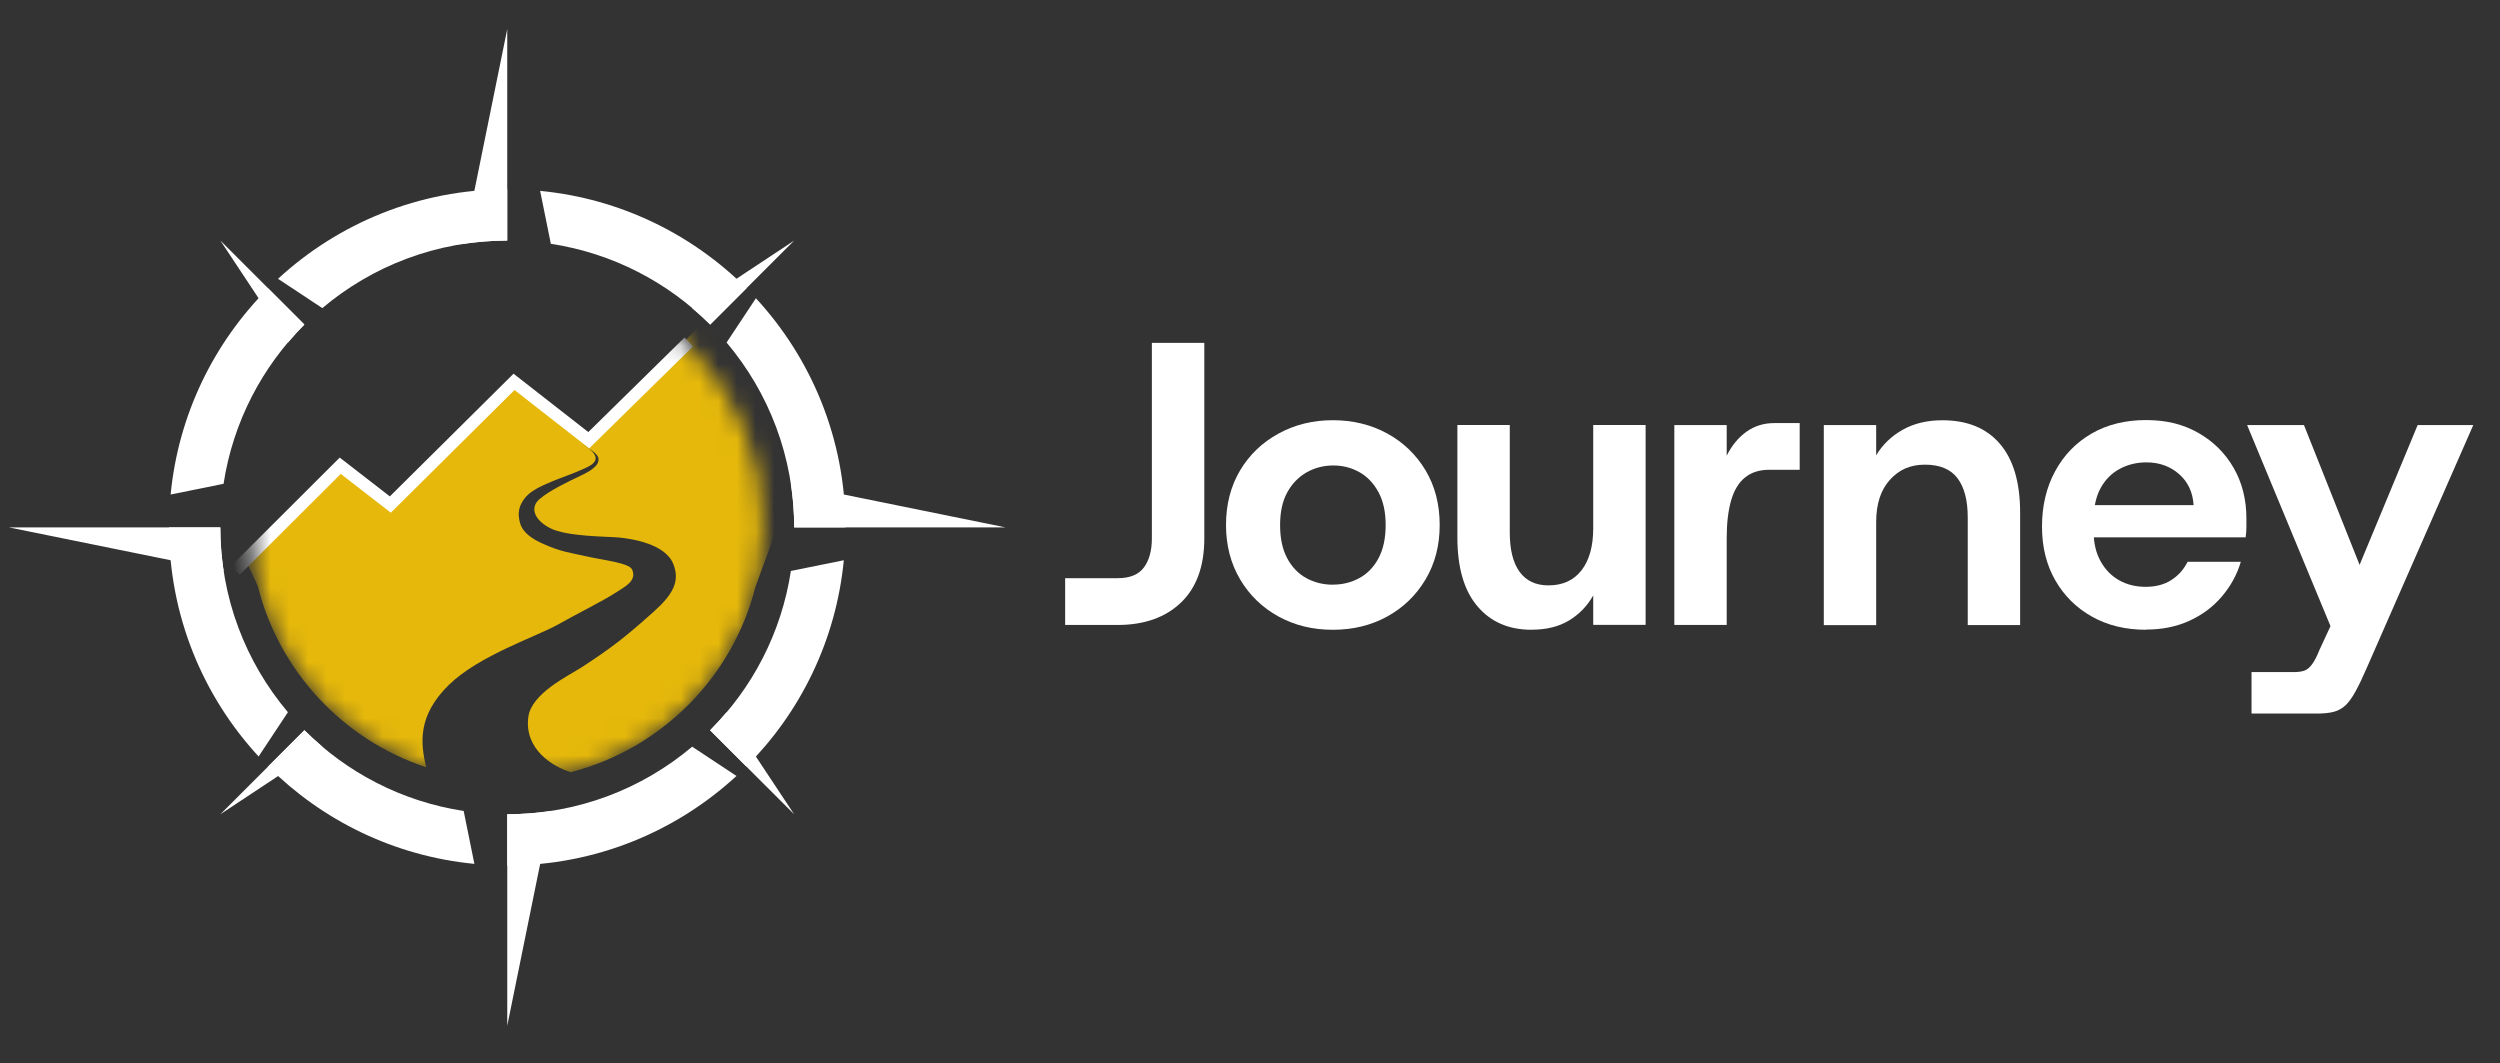 <svg xmlns="http://www.w3.org/2000/svg" width="134" height="57" viewBox="0 0 134 57" fill="none"><rect x="0" y="0" width="134" height="57" fill="#333333" stroke="none"/><g clip-path="url(#clip0_1627_2986)"><path d="M57.092 33.495V30.991H59.903C60.566 30.991 61.037 30.797 61.319 30.409C61.602 30.021 61.74 29.502 61.74 28.855V18.378H64.551V28.855C64.551 30.353 64.133 31.5 63.298 32.299C62.463 33.097 61.333 33.498 59.906 33.498H57.095L57.092 33.495Z" fill="white"></path><path d="M71.44 33.756C70.359 33.756 69.389 33.519 68.524 33.043C67.66 32.566 66.976 31.906 66.47 31.055C65.967 30.203 65.714 29.234 65.714 28.14C65.714 27.045 65.967 26.056 66.47 25.212C66.973 24.37 67.663 23.71 68.534 23.237C69.405 22.76 70.375 22.523 71.44 22.523C72.505 22.523 73.491 22.76 74.359 23.237C75.224 23.713 75.907 24.37 76.411 25.212C76.913 26.053 77.167 27.029 77.167 28.14C77.167 29.25 76.913 30.207 76.411 31.055C75.904 31.906 75.221 32.566 74.359 33.043C73.495 33.519 72.522 33.756 71.44 33.756ZM71.44 31.337C71.959 31.337 72.433 31.219 72.867 30.982C73.298 30.746 73.643 30.387 73.892 29.914C74.145 29.438 74.271 28.849 74.271 28.143C74.271 27.436 74.142 26.848 73.882 26.372C73.623 25.895 73.281 25.54 72.857 25.304C72.433 25.067 71.966 24.949 71.463 24.949C70.96 24.949 70.471 25.07 70.036 25.317C69.606 25.563 69.258 25.918 69.001 26.385C68.741 26.852 68.613 27.44 68.613 28.146C68.613 28.853 68.738 29.441 68.991 29.918C69.244 30.394 69.586 30.749 70.017 30.986C70.448 31.222 70.924 31.34 71.444 31.34L71.44 31.337Z" fill="white"></path><path d="M82.091 33.755C80.865 33.755 79.898 33.335 79.185 32.49C78.472 31.649 78.116 30.42 78.116 28.806V22.779H80.924V28.547C80.924 29.47 81.101 30.17 81.453 30.653C81.805 31.136 82.321 31.376 82.998 31.376C83.761 31.376 84.352 31.107 84.77 30.568C85.187 30.029 85.397 29.276 85.397 28.31V22.779H88.205V33.492H85.397V31.915C85.082 32.477 84.648 32.924 84.102 33.256C83.554 33.588 82.886 33.752 82.094 33.752L82.091 33.755Z" fill="white"></path><path d="M89.744 33.495V22.782H92.551V24.425C92.824 23.876 93.179 23.449 93.61 23.14C94.044 22.831 94.54 22.677 95.102 22.677H96.463V25.181H94.819C94.3 25.181 93.873 25.319 93.534 25.592C93.196 25.864 92.946 26.275 92.788 26.824C92.63 27.373 92.551 28.05 92.551 28.855V33.498H89.744V33.495Z" fill="white"></path><path d="M97.756 33.496V22.783H100.563V24.403C100.908 23.828 101.385 23.371 101.99 23.032C102.595 22.694 103.301 22.526 104.107 22.526C105.448 22.526 106.477 22.947 107.197 23.792C107.917 24.633 108.279 25.862 108.279 27.476V33.502H105.471V27.735C105.471 26.815 105.287 26.112 104.919 25.629C104.551 25.146 103.972 24.906 103.18 24.906C102.388 24.906 101.789 25.175 101.3 25.717C100.81 26.256 100.563 27.009 100.563 27.975V33.506H97.756V33.496Z" fill="white"></path><path d="M115.026 33.755C113.932 33.755 112.965 33.521 112.13 33.051C111.295 32.585 110.638 31.934 110.164 31.106C109.688 30.278 109.451 29.318 109.451 28.221C109.451 27.123 109.684 26.124 110.155 25.26C110.621 24.395 111.275 23.722 112.11 23.239C112.945 22.756 113.918 22.516 115.026 22.516C116.134 22.516 117.028 22.746 117.837 23.206C118.642 23.666 119.273 24.294 119.727 25.085C120.181 25.878 120.407 26.778 120.407 27.787V28.263C120.407 28.438 120.394 28.615 120.365 28.802H111.482V27.074H117.577C117.534 26.384 117.275 25.828 116.798 25.411C116.321 24.994 115.739 24.783 115.049 24.783C114.53 24.783 114.057 24.898 113.622 25.128C113.192 25.358 112.847 25.7 112.597 26.154C112.344 26.607 112.219 27.189 112.219 27.892V28.497C112.219 29.101 112.341 29.627 112.587 30.074C112.833 30.521 113.162 30.863 113.58 31.099C113.997 31.336 114.474 31.454 115.007 31.454C115.539 31.454 116.016 31.333 116.39 31.086C116.765 30.843 117.054 30.518 117.255 30.113H120.108C119.908 30.791 119.572 31.405 119.102 31.96C118.635 32.516 118.054 32.95 117.363 33.268C116.673 33.587 115.894 33.745 115.03 33.745L115.026 33.755Z" fill="white"></path><path d="M120.682 38.247V36.023H122.973C123.19 36.023 123.371 35.996 123.512 35.947C123.657 35.898 123.792 35.786 123.923 35.612C124.055 35.438 124.189 35.171 124.334 34.813L125.264 32.805L125.113 34.038L120.445 22.782H123.492L126.474 30.278L129.587 22.782H132.568L126.865 35.786C126.635 36.318 126.428 36.749 126.25 37.071C126.07 37.396 125.895 37.639 125.721 37.804C125.547 37.968 125.343 38.083 125.106 38.149C124.87 38.214 124.564 38.247 124.189 38.247H120.689H120.682Z" fill="white"></path><path fill-rule="evenodd" clip-rule="evenodd" d="M16.315 17.396L11.812 12.894L15.434 18.362C15.717 18.03 16.009 17.705 16.315 17.396Z" fill="white"></path><path fill-rule="evenodd" clip-rule="evenodd" d="M27.188 12.894V1.56L24.848 13.071C25.61 12.956 26.393 12.894 27.188 12.894Z" fill="white"></path><path fill-rule="evenodd" clip-rule="evenodd" d="M37.098 16.515C37.43 16.798 37.755 17.09 38.064 17.396L42.568 12.894L37.098 16.515Z" fill="white"></path><path fill-rule="evenodd" clip-rule="evenodd" d="M42.391 25.93C42.506 26.692 42.568 27.474 42.568 28.27H53.906L42.391 25.93Z" fill="white"></path><path fill-rule="evenodd" clip-rule="evenodd" d="M38.062 39.142L42.565 43.644L38.942 38.176C38.66 38.508 38.367 38.833 38.062 39.142Z" fill="white"></path><path fill-rule="evenodd" clip-rule="evenodd" d="M27.189 43.644V54.979L29.53 43.467C28.767 43.582 27.985 43.644 27.189 43.644Z" fill="white"></path><path fill-rule="evenodd" clip-rule="evenodd" d="M16.315 39.142L11.812 43.644L17.282 40.023C16.95 39.74 16.624 39.447 16.315 39.142Z" fill="white"></path><path fill-rule="evenodd" clip-rule="evenodd" d="M11.807 28.267H0.47L11.985 30.606C11.87 29.844 11.807 29.062 11.807 28.267Z" fill="white"></path><path fill-rule="evenodd" clip-rule="evenodd" d="M27.187 12.894V10.146C22.447 10.146 18.134 11.967 14.902 14.944L17.276 16.515C19.951 14.258 23.41 12.894 27.187 12.894Z" fill="white"></path><path fill-rule="evenodd" clip-rule="evenodd" d="M29.53 13.068C32.84 13.574 35.805 15.131 38.067 17.395L40.01 15.453C37.12 12.565 33.254 10.646 28.951 10.231L29.526 13.071L29.53 13.068Z" fill="white"></path><path fill-rule="evenodd" clip-rule="evenodd" d="M45.316 28.267C45.316 23.528 43.495 19.217 40.517 15.986L38.945 18.359C41.204 21.034 42.568 24.491 42.568 28.267H45.316Z" fill="white"></path><path fill-rule="evenodd" clip-rule="evenodd" d="M42.391 30.608C41.885 33.917 40.327 36.881 38.062 39.142L40.004 41.084C42.894 38.196 44.813 34.331 45.228 30.029L42.388 30.604L42.391 30.608Z" fill="white"></path><path fill-rule="evenodd" clip-rule="evenodd" d="M24.849 43.467C21.538 42.961 18.576 41.403 16.315 39.139L14.372 41.081C17.262 43.97 21.127 45.889 25.427 46.303L24.852 43.463L24.849 43.467Z" fill="white"></path><path fill-rule="evenodd" clip-rule="evenodd" d="M27.189 43.643V46.39C31.93 46.39 36.242 44.569 39.474 41.592L37.1 40.022C34.425 42.279 30.966 43.643 27.189 43.643Z" fill="white"></path><path fill-rule="evenodd" clip-rule="evenodd" d="M11.983 25.931C12.49 22.622 14.048 19.66 16.313 17.396L14.37 15.454C11.48 18.343 9.561 22.207 9.146 26.506L11.987 25.931H11.983Z" fill="white"></path><path fill-rule="evenodd" clip-rule="evenodd" d="M9.062 28.267C9.062 33.005 10.883 37.317 13.861 40.547L15.432 38.175C13.174 35.5 11.81 32.042 11.81 28.267H9.062Z" fill="white"></path><mask id="mask0_1627_2986" style="mask-type:luminance" maskUnits="userSpaceOnUse" x="13" y="14" width="28" height="28"><path d="M27.189 41.816C34.772 41.816 40.92 35.71 40.92 28.178C40.92 20.646 34.772 14.54 27.189 14.54C19.605 14.54 13.458 20.646 13.458 28.178C13.458 35.71 19.605 41.816 27.189 41.816Z" fill="white"></path></mask><g mask="url(#mask0_1627_2986)"><path fill-rule="evenodd" clip-rule="evenodd" d="M38.212 16.692L31.7 23.561L27.43 20.281L21.066 26.955L18.236 24.767L13.177 30.008C13.206 30.146 13.795 31.316 13.828 31.454C14.982 36.009 18.41 39.657 22.838 41.123C22.549 39.861 22.352 38.379 24.064 36.706C25.675 35.132 28.762 34.12 29.906 33.475C30.994 32.861 32.335 32.204 33.038 31.744C33.522 31.428 34.146 31.126 33.88 30.524C33.725 30.173 32.276 30.012 31.51 29.837C30.507 29.611 30.109 29.591 29.136 29.16C28.509 28.884 28.022 28.552 27.874 28.033C27.713 27.471 27.831 27.044 28.186 26.633C28.541 26.223 29.241 25.956 29.62 25.792C29.948 25.651 30.78 25.365 31.247 25.145C31.552 25 32.47 24.688 31.48 23.981C31.267 23.83 31.23 23.791 31.23 23.791C31.829 24.241 32.141 24.372 32.072 24.718C31.993 25.108 31.326 25.398 30.987 25.562C30.648 25.726 29.445 26.282 28.906 26.762C28.397 27.215 28.633 27.869 29.482 28.306C30.392 28.773 32.555 28.75 33.193 28.812C33.831 28.875 35.639 29.137 36.082 30.212C36.48 31.172 36.036 31.891 35.044 32.782C33.505 34.156 32.831 34.688 31.178 35.766C30.481 36.219 28.489 37.156 28.318 38.428C28.088 40.166 29.643 41.1 30.589 41.389C35.441 40.143 39.261 36.315 40.491 31.458C40.527 31.306 42.907 24.974 42.936 24.826L38.209 16.699L38.212 16.692Z" fill="#E5B80B"></path><path d="M12.841 30.81L12.378 30.343L18.209 24.526L20.895 26.607L27.526 20.031L31.533 23.159L36.69 18.092L37.151 18.562L31.582 24.033L27.578 20.905L20.948 27.481L18.265 25.401L12.841 30.81Z" fill="white"></path></g></g><defs><clipPath id="clip0_1627_2986"><rect width="133.463" height="56.195" fill="white" transform="translate(0.366 0.097)"></rect></clipPath></defs></svg>